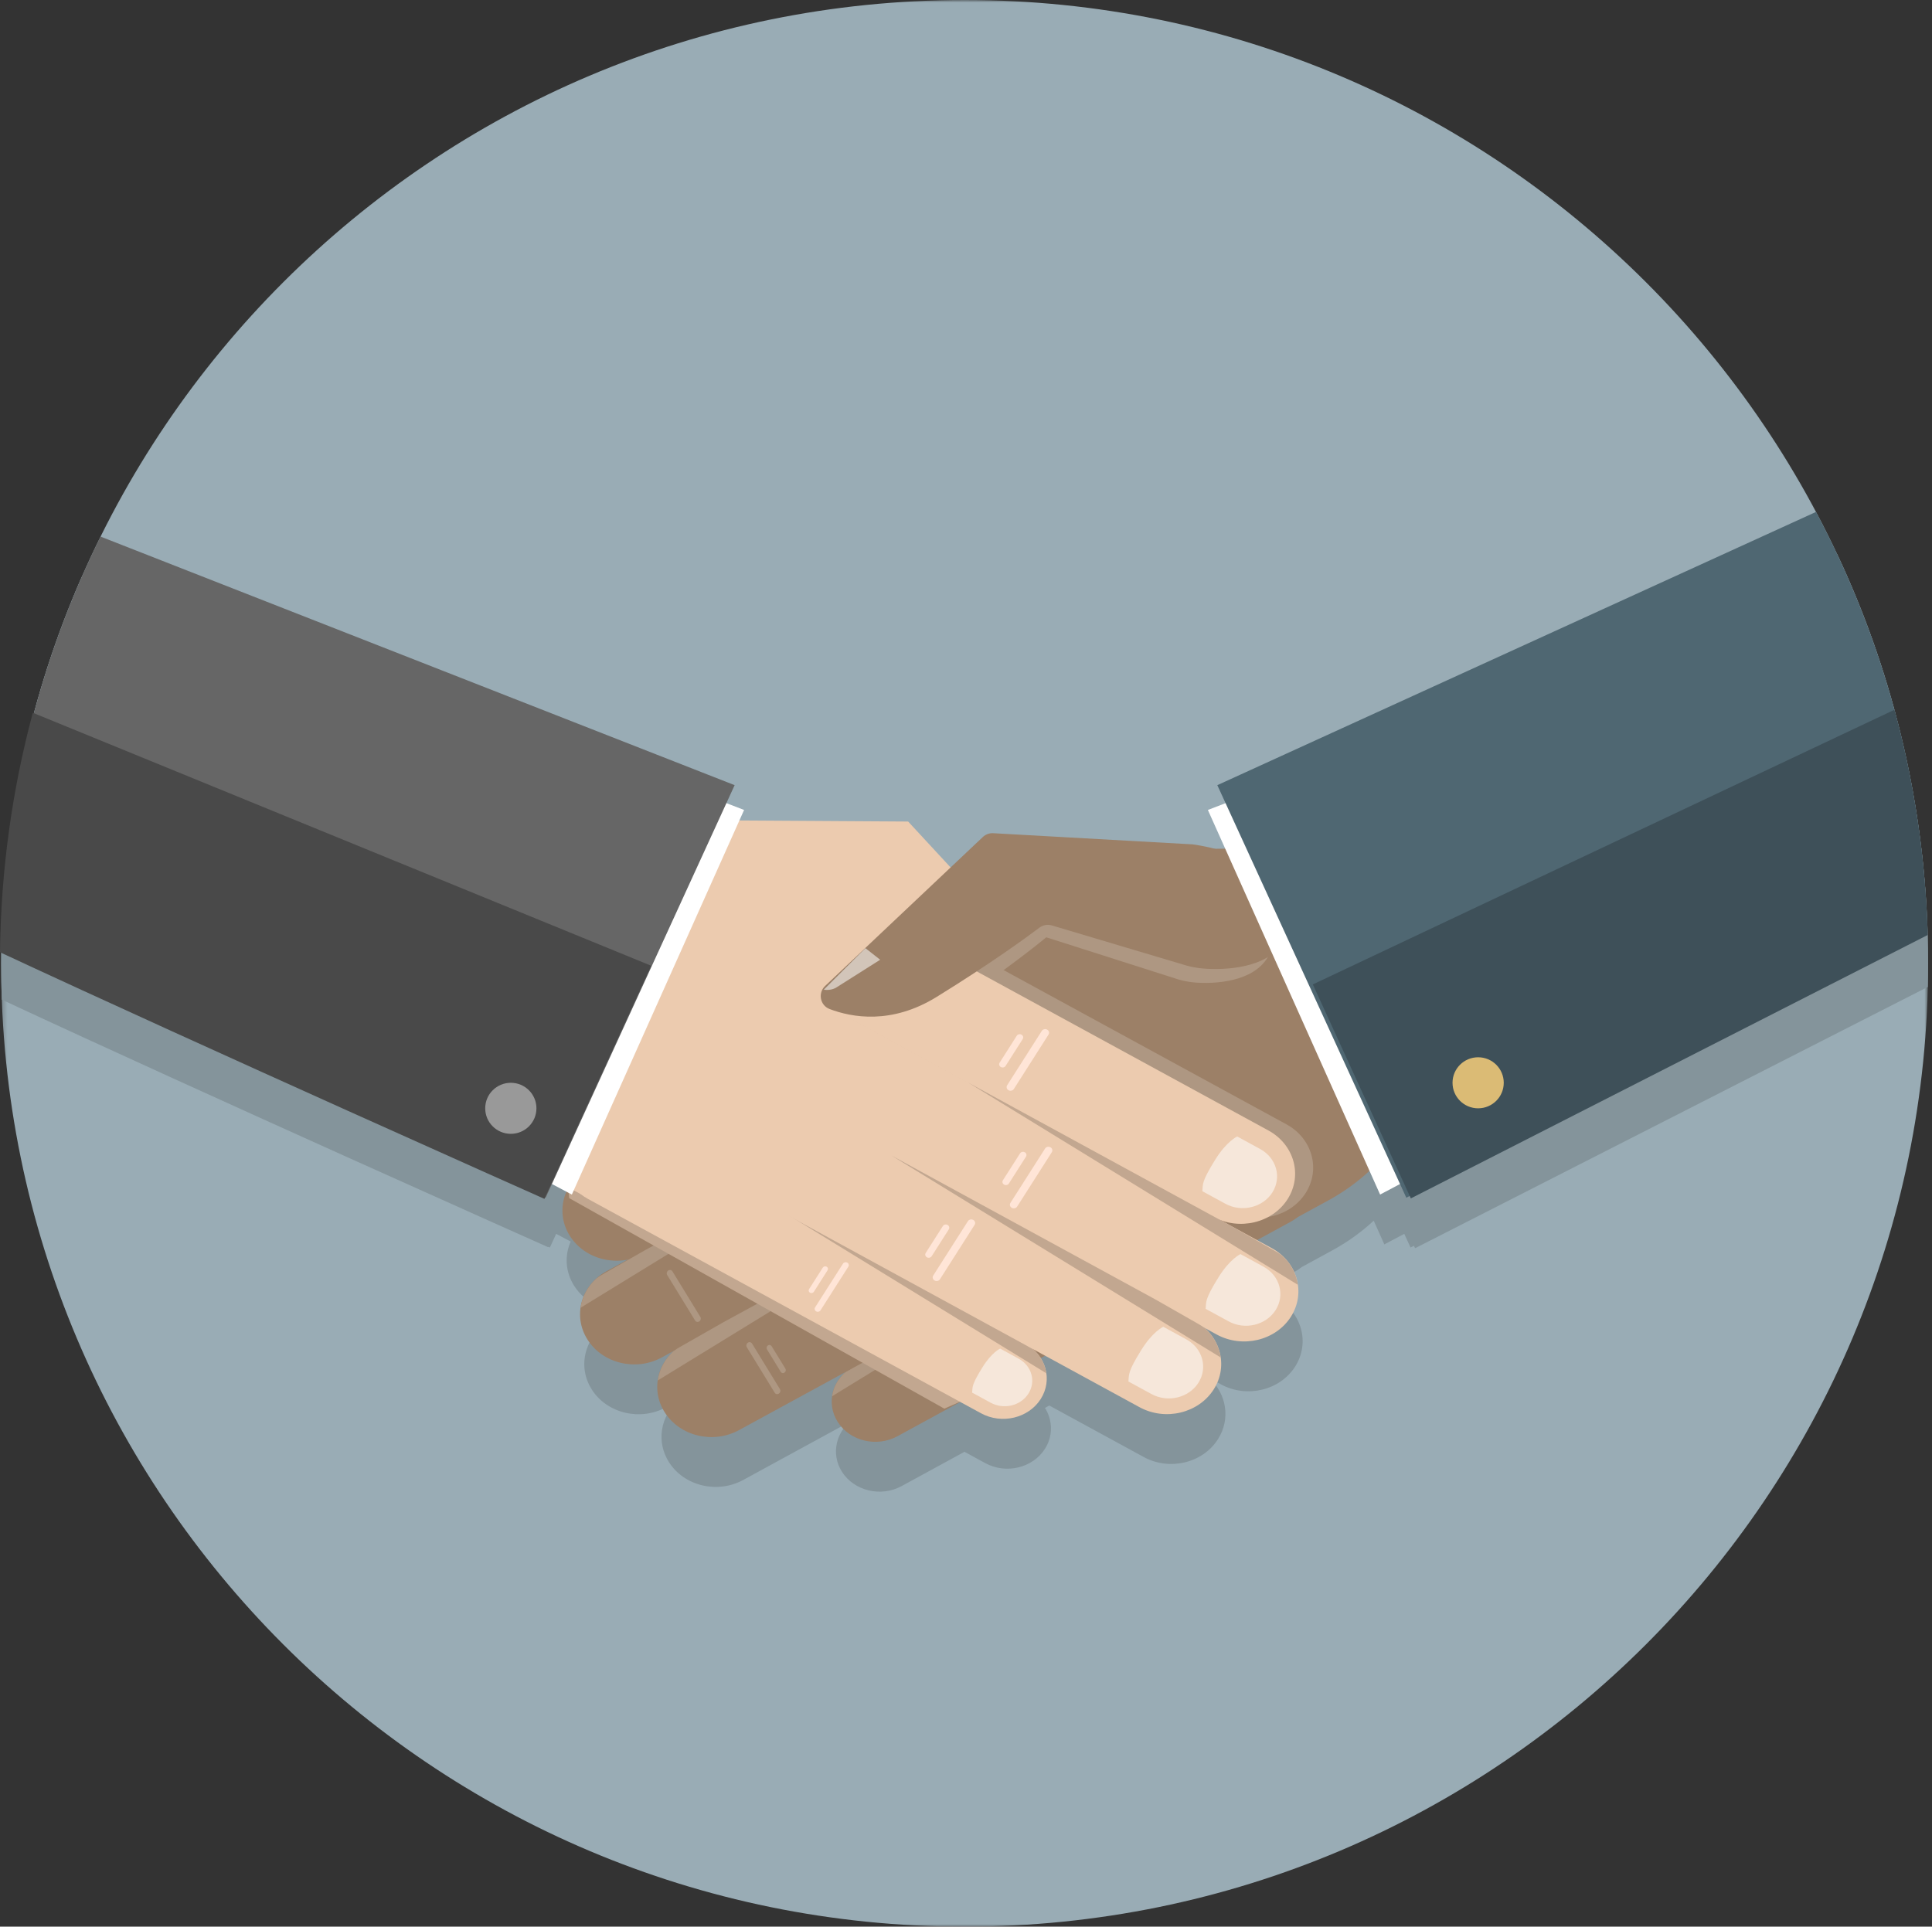 <?xml version="1.0" encoding="UTF-8"?>
<svg width="387px" height="386px" viewBox="0 0 387 386" version="1.1" xmlns="http://www.w3.org/2000/svg" xmlns:xlink="http://www.w3.org/1999/xlink">
    <rect x="0" y="0" width="387" height="386" fill="#333333" stroke="none"/>
    <!-- Generator: Sketch 46 (44423) - http://www.bohemiancoding.com/sketch -->
    <title>Illustration FPO</title>
    <desc>Created with Sketch.</desc>
    <defs>
        <polygon id="path-1" points="386.225 386 0.225 386 0.225 0 386.225 0"></polygon>
    </defs>
    <g id="AgileOne-—-Master" stroke="none" stroke-width="1" fill="none" fill-rule="evenodd">
        <g id="AgileOne-Managed-Service-Provider-—-1280" transform="translate(-149, -2448)">
            <g id="Module-04" transform="translate(0, 2216)">
                <g id="Illustration-FPO" transform="translate(149, 232)">
                    <g id="Page-1">
                        <g id="Group-3">
                            <mask id="mask-2" fill="white">
                                <use xlink:href="#path-1"></use>
                            </mask>
                            <g id="Clip-2"></g>
                            <path d="M386.225,193 C386.225,299.591 299.816,386 193.225,386 C86.634,386 0.225,299.591 0.225,193 C0.225,86.409 86.634,0 193.225,0 C299.816,0 386.225,86.409 386.225,193" id="Fill-1" fill="#99ACB5" mask="url(#mask-2)"></path>
                        </g>
                        <path d="M386.225,193 C386.225,163.682 379.686,135.892 367.99,111.006 L244.693,167.29 L246.343,170.894 L242.8,172.26 L246.273,180.017 C245.616,180.014 244.958,180.026 244.3,180.054 C242.096,179.496 240.343,179.232 239.886,179.168 C239.809,179.157 239.736,179.15 239.658,179.146 L199.796,176.916 C199.032,176.873 198.283,177.146 197.726,177.673 L191.267,183.774 L182.763,174.579 L148.955,174.363 L149.897,172.26 L146.353,170.894 L148.004,167.29 L16.342,115.668 C5.977,139.344 0.225,165.5 0.225,193 C0.225,195.437 0.271,197.862 0.361,200.276 C40.85,219.161 109.788,249.863 109.788,249.863 L109.819,249.795 C110.033,249.89 110.148,249.94 110.148,249.94 L111.404,247.2 L114.312,248.738 C113.084,251.539 113.228,254.818 115.017,257.624 C117.442,261.431 122.155,263.206 126.583,262.35 L122.384,264.64 C117.22,267.456 115.499,273.615 118.547,278.395 C121.59,283.175 128.244,284.764 133.407,281.949 L135.803,280.643 C132.283,283.796 131.409,288.875 134.009,292.956 C137.054,297.736 143.705,299.325 148.87,296.511 L170.224,284.862 C169.267,285.688 168.546,286.687 168.078,287.773 C168.076,287.778 168.073,287.782 168.071,287.787 C167.989,287.979 167.916,288.174 167.85,288.371 C167.841,288.396 167.832,288.423 167.824,288.448 C167.761,288.643 167.706,288.839 167.659,289.037 C167.654,289.056 167.65,289.075 167.646,289.094 C167.208,291.002 167.502,293.061 168.658,294.874 C171.104,298.718 176.459,299.997 180.613,297.732 L193.201,290.865 L197.357,293.133 C201.512,295.396 206.866,294.118 209.314,290.275 C210.477,288.451 210.767,286.38 210.319,284.463 L210.318,284.462 C210.269,284.249 210.21,284.038 210.142,283.83 C210.138,283.818 210.134,283.808 210.13,283.796 C209.932,283.197 209.664,282.618 209.319,282.074 L210.194,281.597 L229.102,291.91 C234.265,294.727 240.918,293.137 243.963,288.355 C246.564,284.275 245.688,279.195 242.166,276.042 L244.563,277.35 C249.727,280.164 256.379,278.575 259.427,273.796 C262.474,269.016 260.749,262.856 255.585,260.04 L252.649,258.438 L259.424,254.742 C259.901,254.482 260.337,254.183 260.74,253.857 L266.914,250.49 C270,248.807 272.756,246.805 275.17,244.559 L277.298,249.313 L281.292,247.2 L282.547,249.94 L283.231,249.593 L283.455,250.081 L386.167,197.728 C386.204,196.156 386.225,194.58 386.225,193" id="Fill-4" fill="#84949B"></path>
                        <path d="M127.859,167.604 C132.991,164.835 140.67,164.332 140.67,164.332 L181.913,164.594 L214.761,200.111 C214.761,200.111 202.876,207.436 189.653,198.03 C176.435,188.626 169.044,181.969 169.044,181.969 L140.472,188.561 C140.472,188.561 138.632,189.061 135.99,189.028 C130.898,188.97 123.014,187.649 120.916,182.028 C117.358,172.542 124.811,169.254 127.859,167.604" id="Fill-6" fill="#ECCBAF"></path>
                        <path d="M226.99,197.758 C232.157,194.94 233.873,188.779 230.828,184 C227.785,179.22 221.131,177.629 215.97,180.448 L118.008,233.878 C112.841,236.699 111.12,242.857 114.167,247.639 C117.212,252.418 123.865,254.01 129.029,251.192 L226.99,197.758 Z" id="Fill-8" fill="#9C8067"></path>
                        <path d="M170.063,225.818 C170.439,225.616 170.558,225.168 170.342,224.821 L163.406,213.934 C163.184,213.586 162.706,213.471 162.333,213.675 C161.959,213.881 161.835,214.325 162.052,214.669 L168.993,225.563 C169.213,225.905 169.692,226.025 170.063,225.818" id="Fill-10" fill="#AE9782"></path>
                        <path d="M171.602,221.166 C171.935,220.988 172.042,220.597 171.85,220.291 L168.419,214.908 C168.226,214.599 167.802,214.502 167.475,214.679 C167.141,214.86 167.035,215.253 167.222,215.559 L170.653,220.941 C170.851,221.251 171.274,221.349 171.602,221.166" id="Fill-12" fill="#AE9782"></path>
                        <path d="M258.575,244.757 C262.73,242.489 264.11,237.538 261.662,233.691 C259.216,229.848 253.862,228.567 249.707,230.832 L170.898,273.819 C166.74,276.087 165.357,281.042 167.809,284.889 C170.255,288.733 175.61,290.012 179.764,287.747 L258.575,244.757 Z" id="Fill-14" fill="#9C8067"></path>
                        <path d="M212.779,267.332 C213.079,267.17 213.175,266.809 213.001,266.531 L207.419,257.769 C207.241,257.493 206.856,257.397 206.56,257.567 C206.255,257.729 206.155,258.087 206.334,258.363 L211.919,267.126 C212.092,267.402 212.48,267.5 212.779,267.332" id="Fill-16" fill="#FFE5D7"></path>
                        <path d="M214.015,263.593 C214.282,263.448 214.369,263.136 214.216,262.885 L211.457,258.557 C211.297,258.309 210.953,258.232 210.694,258.371 C210.425,258.517 210.341,258.837 210.492,259.079 L213.248,263.41 C213.408,263.656 213.752,263.742 214.015,263.593" id="Fill-18" fill="#FFE5D7"></path>
                        <path d="M219.742,247.179 L166.681,279.735 C166.929,277.963 167.814,276.288 169.241,275.005 C169.568,274.761 169.914,274.528 170.29,274.325 L177.251,270.355 L219.742,247.179 Z" id="Fill-20" fill="#AE9782"></path>
                        <path d="M230.521,218.531 C235.688,215.714 237.405,209.554 234.358,204.776 C231.317,199.997 224.659,198.404 219.501,201.223 L121.536,254.655 C116.372,257.471 114.65,263.631 117.698,268.41 C120.741,273.19 127.394,274.779 132.558,271.965 L230.521,218.531 Z" id="Fill-22" fill="#9C8067"></path>
                        <path d="M173.594,246.591 C173.971,246.388 174.091,245.942 173.874,245.597 L166.936,234.706 C166.715,234.359 166.236,234.244 165.865,234.451 C165.489,234.653 165.369,235.099 165.586,235.442 L172.525,246.336 C172.743,246.679 173.222,246.797 173.594,246.591" id="Fill-24" fill="#FFE5D7"></path>
                        <path d="M175.134,241.94 C175.465,241.76 175.572,241.371 175.379,241.064 L171.951,235.683 C171.757,235.373 171.33,235.273 171.004,235.455 C170.673,235.631 170.564,236.027 170.754,236.332 L174.181,241.716 C174.38,242.021 174.807,242.124 175.134,241.94" id="Fill-26" fill="#FFE5D7"></path>
                        <path d="M182.253,221.537 L116.294,262.011 C116.606,259.807 117.704,257.72 119.477,256.123 C119.886,255.822 120.314,255.534 120.778,255.281 L129.434,250.346 L182.253,221.537 Z" id="Fill-28" fill="#AE9782"></path>
                        <path d="M245.984,233.089 C251.151,230.271 252.867,224.114 249.819,219.335 C246.783,214.556 240.123,212.961 234.961,215.782 L136.999,269.214 C131.834,272.031 130.113,278.188 133.16,282.971 C136.205,287.752 142.856,289.34 148.021,286.526 L245.984,233.089 Z" id="Fill-30" fill="#9C8067"></path>
                        <path d="M189.056,261.15 C189.434,260.944 189.554,260.504 189.336,260.157 L182.397,249.268 C182.179,248.92 181.698,248.804 181.324,249.008 C180.953,249.213 180.827,249.659 181.048,250.002 L187.985,260.892 C188.205,261.238 188.685,261.355 189.056,261.15" id="Fill-32" fill="#FFE5D7"></path>
                        <path d="M190.598,256.502 C190.928,256.321 191.036,255.932 190.844,255.624 L187.413,250.241 C187.221,249.934 186.79,249.834 186.466,250.013 C186.133,250.191 186.031,250.584 186.215,250.888 L189.645,256.274 C189.843,256.58 190.27,256.681 190.598,256.502" id="Fill-34" fill="#FFE5D7"></path>
                        <path d="M197.715,236.098 L131.755,276.569 C132.069,274.367 133.164,272.281 134.941,270.682 C135.345,270.381 135.776,270.096 136.24,269.842 L144.9,264.908 L197.715,236.098 Z" id="Fill-36" fill="#AE9782"></path>
                        <path d="M197.117,190.222 L224.521,175.273 C243.98,164.659 269.06,170.654 280.532,188.667 C292.005,206.679 285.526,229.886 266.065,240.506 L238.666,255.445 L197.117,190.222 Z" id="Fill-38" fill="#9C8067"></path>
                        <path d="M177.264,203.51 C177.264,203.51 191.444,189.122 196.604,191.939 L257.695,225.261 C262.859,228.081 264.582,234.237 261.536,239.019 C258.489,243.797 251.836,245.391 246.675,242.573 L177.264,203.51 Z" id="Fill-40" fill="#AE9782"></path>
                        <polygon id="Fill-42" fill="#C2A790" points="193.504 280.304 189.158 282.221 114.021 240.046 113.399 234.868"></polygon>
                        <path d="M248.928,176.016 C244.334,172.931 237.213,171.952 237.213,171.952 L198.759,169.649 L165.739,203.042 C165.739,203.042 176.323,211.09 189.279,202.527 C202.235,193.967 209.575,187.784 209.575,187.784 L235.754,196.139 C235.754,196.139 237.434,196.751 239.897,196.883 C244.648,197.143 252.084,196.315 254.421,190.836 C258.381,181.595 251.656,177.849 248.928,176.016" id="Fill-44" fill="#AE9782"></path>
                        <path d="M145.094,190.367 C139.928,187.552 138.211,181.388 141.257,176.611 C144.297,171.828 150.955,170.238 156.115,173.055 L254.078,226.489 C259.242,229.31 260.965,235.465 257.919,240.248 C254.872,245.025 248.219,246.619 243.058,243.8 L145.094,190.367 Z" id="Fill-46" fill="#ECCBAF"></path>
                        <path d="M240.84,238.654 L245.447,241.165 C248.72,242.948 252.932,241.94 254.859,238.919 C256.788,235.891 255.701,231.988 252.426,230.205 L247.826,227.692 C247.826,227.692 245.726,228.636 243.448,232.301 C240.615,236.848 240.992,237.217 240.84,238.654" id="Fill-48" fill="#F6E7DA"></path>
                        <path d="M202.02,218.428 C201.647,218.226 201.527,217.778 201.741,217.429 L208.681,206.543 C208.9,206.193 209.38,206.08 209.752,206.285 C210.127,206.49 210.249,206.934 210.031,207.276 L203.092,218.171 C202.873,218.513 202.392,218.632 202.02,218.428" id="Fill-50" fill="#FFE5D7"></path>
                        <path d="M200.482,213.777 C200.152,213.596 200.044,213.207 200.237,212.901 L203.666,207.515 C203.861,207.209 204.285,207.111 204.612,207.289 C204.943,207.47 205.049,207.864 204.863,208.168 L201.435,213.551 C201.236,213.861 200.811,213.959 200.482,213.777" id="Fill-52" fill="#FFE5D7"></path>
                        <path d="M117.7,240.159 C113.542,237.893 112.162,232.938 114.613,229.094 C117.059,225.249 122.41,223.969 126.566,226.232 L205.377,269.221 C209.533,271.49 210.917,276.442 208.466,280.291 C206.017,284.134 200.663,285.411 196.509,283.147 L117.7,240.159 Z" id="Fill-54" fill="#ECCBAF"></path>
                        <path d="M163.496,262.735 C163.194,262.571 163.097,262.211 163.27,261.932 L168.856,253.172 C169.031,252.894 169.415,252.799 169.716,252.967 C170.017,253.131 170.116,253.488 169.938,253.764 L164.353,262.528 C164.181,262.802 163.793,262.901 163.496,262.735" id="Fill-56" fill="#FFE5D7"></path>
                        <path d="M162.257,258.993 C161.99,258.849 161.905,258.534 162.06,258.286 L164.817,253.957 C164.978,253.712 165.319,253.631 165.578,253.773 C165.847,253.917 165.933,254.238 165.78,254.481 L163.024,258.812 C162.865,259.058 162.522,259.14 162.257,258.993" id="Fill-58" fill="#FFE5D7"></path>
                        <path d="M156.534,242.579 L209.593,275.137 C209.344,273.364 208.461,271.687 207.031,270.404 C206.705,270.161 206.363,269.93 205.984,269.726 L199.023,265.755 L156.534,242.579 Z" id="Fill-60" fill="#C2A790"></path>
                        <path d="M145.752,213.931 C140.586,211.113 138.867,204.956 141.914,200.174 C144.956,195.396 151.611,193.803 156.773,196.622 L254.736,250.055 C259.9,252.871 261.625,259.031 258.577,263.811 C255.53,268.59 248.877,270.179 243.713,267.365 L145.752,213.931 Z" id="Fill-62" fill="#ECCBAF"></path>
                        <path d="M202.679,241.993 C202.304,241.787 202.181,241.343 202.399,240.998 L209.339,230.107 C209.557,229.761 210.038,229.644 210.41,229.852 C210.785,230.054 210.907,230.5 210.689,230.843 L203.746,241.736 C203.532,242.079 203.049,242.198 202.679,241.993" id="Fill-64" fill="#FFE5D7"></path>
                        <path d="M201.14,237.34 C200.808,237.161 200.701,236.773 200.892,236.464 L204.323,231.083 C204.515,230.772 204.944,230.676 205.27,230.853 C205.601,231.029 205.708,231.427 205.519,231.731 L202.089,237.115 C201.894,237.421 201.468,237.523 201.14,237.34" id="Fill-66" fill="#FFE5D7"></path>
                        <path d="M194.02,216.94 L259.978,257.411 C259.669,255.207 258.57,253.12 256.797,251.525 C256.386,251.224 255.96,250.936 255.493,250.682 L246.838,245.749 L194.02,216.94 Z" id="Fill-68" fill="#C2A790"></path>
                        <path d="M130.288,228.49 C125.121,225.674 123.405,219.515 126.455,214.736 C129.489,209.957 136.149,208.365 141.314,211.184 L239.271,264.615 C244.437,267.432 246.163,273.59 243.114,278.371 C240.069,283.152 233.416,284.743 228.253,281.926 L130.288,228.49 Z" id="Fill-70" fill="#ECCBAF"></path>
                        <path d="M187.215,256.551 C186.84,256.346 186.718,255.905 186.935,255.556 L193.876,244.669 C194.093,244.32 194.573,244.203 194.948,244.408 C195.32,244.614 195.443,245.059 195.223,245.402 L188.286,256.292 C188.067,256.64 187.586,256.755 187.215,256.551" id="Fill-72" fill="#FFE5D7"></path>
                        <path d="M185.676,251.904 C185.344,251.72 185.237,251.334 185.431,251.025 L188.859,245.642 C189.053,245.336 189.482,245.234 189.806,245.414 C190.139,245.592 190.244,245.986 190.059,246.291 L186.629,251.675 C186.429,251.981 186.004,252.083 185.676,251.904" id="Fill-74" fill="#FFE5D7"></path>
                        <path d="M178.558,231.498 L244.521,271.969 C244.203,269.765 243.108,267.682 241.335,266.084 C240.927,265.781 240.499,265.496 240.03,265.242 L231.376,260.306 L178.558,231.498 Z" id="Fill-76" fill="#C2A790"></path>
                        <path d="M179.155,185.623 L151.753,170.674 C132.294,160.059 107.211,166.054 95.74,184.066 C84.267,202.08 90.749,225.286 110.211,235.906 L137.606,250.845 L179.155,185.623 Z" id="Fill-78" fill="#ECCBAF"></path>
                        <path d="M251.464,173.231 C246.902,170.371 240.012,169.321 239.037,169.183 C238.96,169.172 238.886,169.166 238.809,169.161 L198.947,166.931 C198.182,166.888 197.433,167.162 196.877,167.688 L165.281,197.534 C163.797,198.936 164.264,201.426 166.172,202.154 C170.626,203.854 178.575,205.314 187.6,199.743 C198.433,193.057 205.6,187.822 208.219,185.849 C208.927,185.316 209.843,185.152 210.692,185.405 L237.359,193.355 C237.359,193.355 239.158,193.967 241.795,194.099 C246.881,194.359 254.842,193.53 257.345,188.052 C261.585,178.81 254.385,175.065 251.464,173.231" id="Fill-80" fill="#9C8067"></path>
                        <polygon id="Fill-82" fill="#FFFFFF" points="114.549 239.327 59.881 210.411 92.788 140.587 149.049 162.274"></polygon>
                        <polygon id="Fill-84" fill="#FFFFFF" points="276.45 239.327 331.118 210.411 298.211 140.587 241.951 162.274"></polygon>
                        <path d="M100.042,216.935 C100.042,219.759 97.745,222.048 94.911,222.048 C92.077,222.048 89.78,219.759 89.78,216.935 C89.78,214.111 92.077,211.822 94.911,211.822 C97.745,211.822 100.042,214.111 100.042,216.935" id="Fill-86" fill="#344756"></path>
                        <path d="M165.015,198.287 L173.348,189.957 L176.308,192.283 L167.648,197.765 C167.648,197.765 166.634,198.537 165.015,198.287" id="Fill-88" fill="#D2C5B9"></path>
                        <path d="M194.726,279.007 L198.433,281.028 C201.062,282.461 204.452,281.653 206.001,279.214 C207.556,276.781 206.679,273.645 204.046,272.209 L200.344,270.188 C200.344,270.188 198.657,270.944 196.825,273.894 C194.544,277.555 194.849,277.853 194.726,279.007" id="Fill-90" fill="#F6E7DA"></path>
                        <path d="M241.497,262.219 L246.104,264.729 C249.374,266.517 253.587,265.505 255.515,262.484 C257.445,259.453 256.359,255.552 253.085,253.77 L248.482,251.256 C248.482,251.256 246.383,252.198 244.102,255.865 C241.272,260.412 241.652,260.782 241.497,262.219" id="Fill-92" fill="#F6E7DA"></path>
                        <path d="M226.033,276.781 L230.64,279.289 C233.911,281.075 238.126,280.066 240.053,277.04 C241.979,274.014 240.894,270.114 237.62,268.332 L233.017,265.814 C233.017,265.814 230.919,266.758 228.64,270.426 C225.808,274.97 226.189,275.343 226.033,276.781" id="Fill-94" fill="#F6E7DA"></path>
                        <path d="M94.912,221.258 C94.912,224.082 97.208,226.371 100.043,226.371 C102.876,226.371 105.173,224.082 105.173,221.258 C105.173,218.434 102.876,216.145 100.043,216.145 C97.208,216.145 94.912,218.434 94.912,221.258" id="Fill-96" fill="#CCCCCC"></path>
                        <path d="M133.844,254.552 C134.131,254.348 134.509,254.421 134.69,254.707 L140.284,263.838 C140.466,264.129 140.375,264.527 140.087,264.73 C139.798,264.936 139.422,264.865 139.247,264.578 L133.646,255.445 C133.47,255.157 133.557,254.755 133.844,254.552" id="Fill-98" fill="#AE9782"></path>
                        <path d="M149.787,269.014 C150.074,268.81 150.452,268.883 150.634,269.169 L156.227,278.3 C156.409,278.591 156.318,278.99 156.03,279.193 C155.741,279.398 155.366,279.327 155.19,279.04 L149.59,269.907 C149.414,269.619 149.5,269.217 149.787,269.014" id="Fill-100" fill="#AE9782"></path>
                        <path d="M153.814,269.558 C154.068,269.378 154.398,269.439 154.556,269.695 L157.325,274.207 C157.482,274.465 157.401,274.817 157.15,274.996 C156.894,275.177 156.563,275.113 156.403,274.864 L153.635,270.351 C153.477,270.091 153.559,269.738 153.814,269.558" id="Fill-102" fill="#AE9782"></path>
                        <path d="M0.24,190.541 C40.777,209.439 109.299,239.956 109.299,239.956 L147.155,157.305 L20.146,107.508 C7.735,132.587 0.612,160.751 0.24,190.541" id="Fill-104" fill="#666666"></path>
                        <path d="M0.24,190.631 C40.822,209.542 108.939,239.878 108.939,239.878 L130.128,193.615 L6.735,143.123 C2.685,158.304 0.437,174.221 0.24,190.631" id="Fill-106" fill="#494949"></path>
                        <path d="M0.24,190.631 C40.822,209.542 108.939,239.878 108.939,239.878 L130.128,193.615 L6.735,143.123 C2.685,158.304 0.437,174.221 0.24,190.631 Z" id="Stroke-108" stroke="#494949" stroke-width="0.476"></path>
                        <path d="M363.764,102.562 L243.844,157.305 L281.698,239.957 L386.121,186.731 C385.152,156.384 377.18,127.807 363.764,102.562" id="Fill-110" fill="#4F6772"></path>
                        <path d="M379.469,142.205 L262.971,197.226 L282.606,240.096 L386.139,187.323 C385.69,171.752 383.397,156.642 379.469,142.205" id="Fill-112" fill="#3E5059"></path>
                        <path d="M290.956,216.935 C290.956,219.759 293.252,222.048 296.087,222.048 C298.92,222.048 301.217,219.759 301.217,216.935 C301.217,214.111 298.92,211.822 296.087,211.822 C293.252,211.822 290.956,214.111 290.956,216.935" id="Fill-114" fill="#DBBB75"></path>
                        <path d="M97.193,222.048 C97.193,224.872 99.489,227.161 102.324,227.161 C105.157,227.161 107.454,224.872 107.454,222.048 C107.454,219.224 105.157,216.935 102.324,216.935 C99.489,216.935 97.193,219.224 97.193,222.048" id="Fill-116" fill="#999999"></path>
                    </g>
                </g>
            </g>
        </g>
    </g>
</svg>